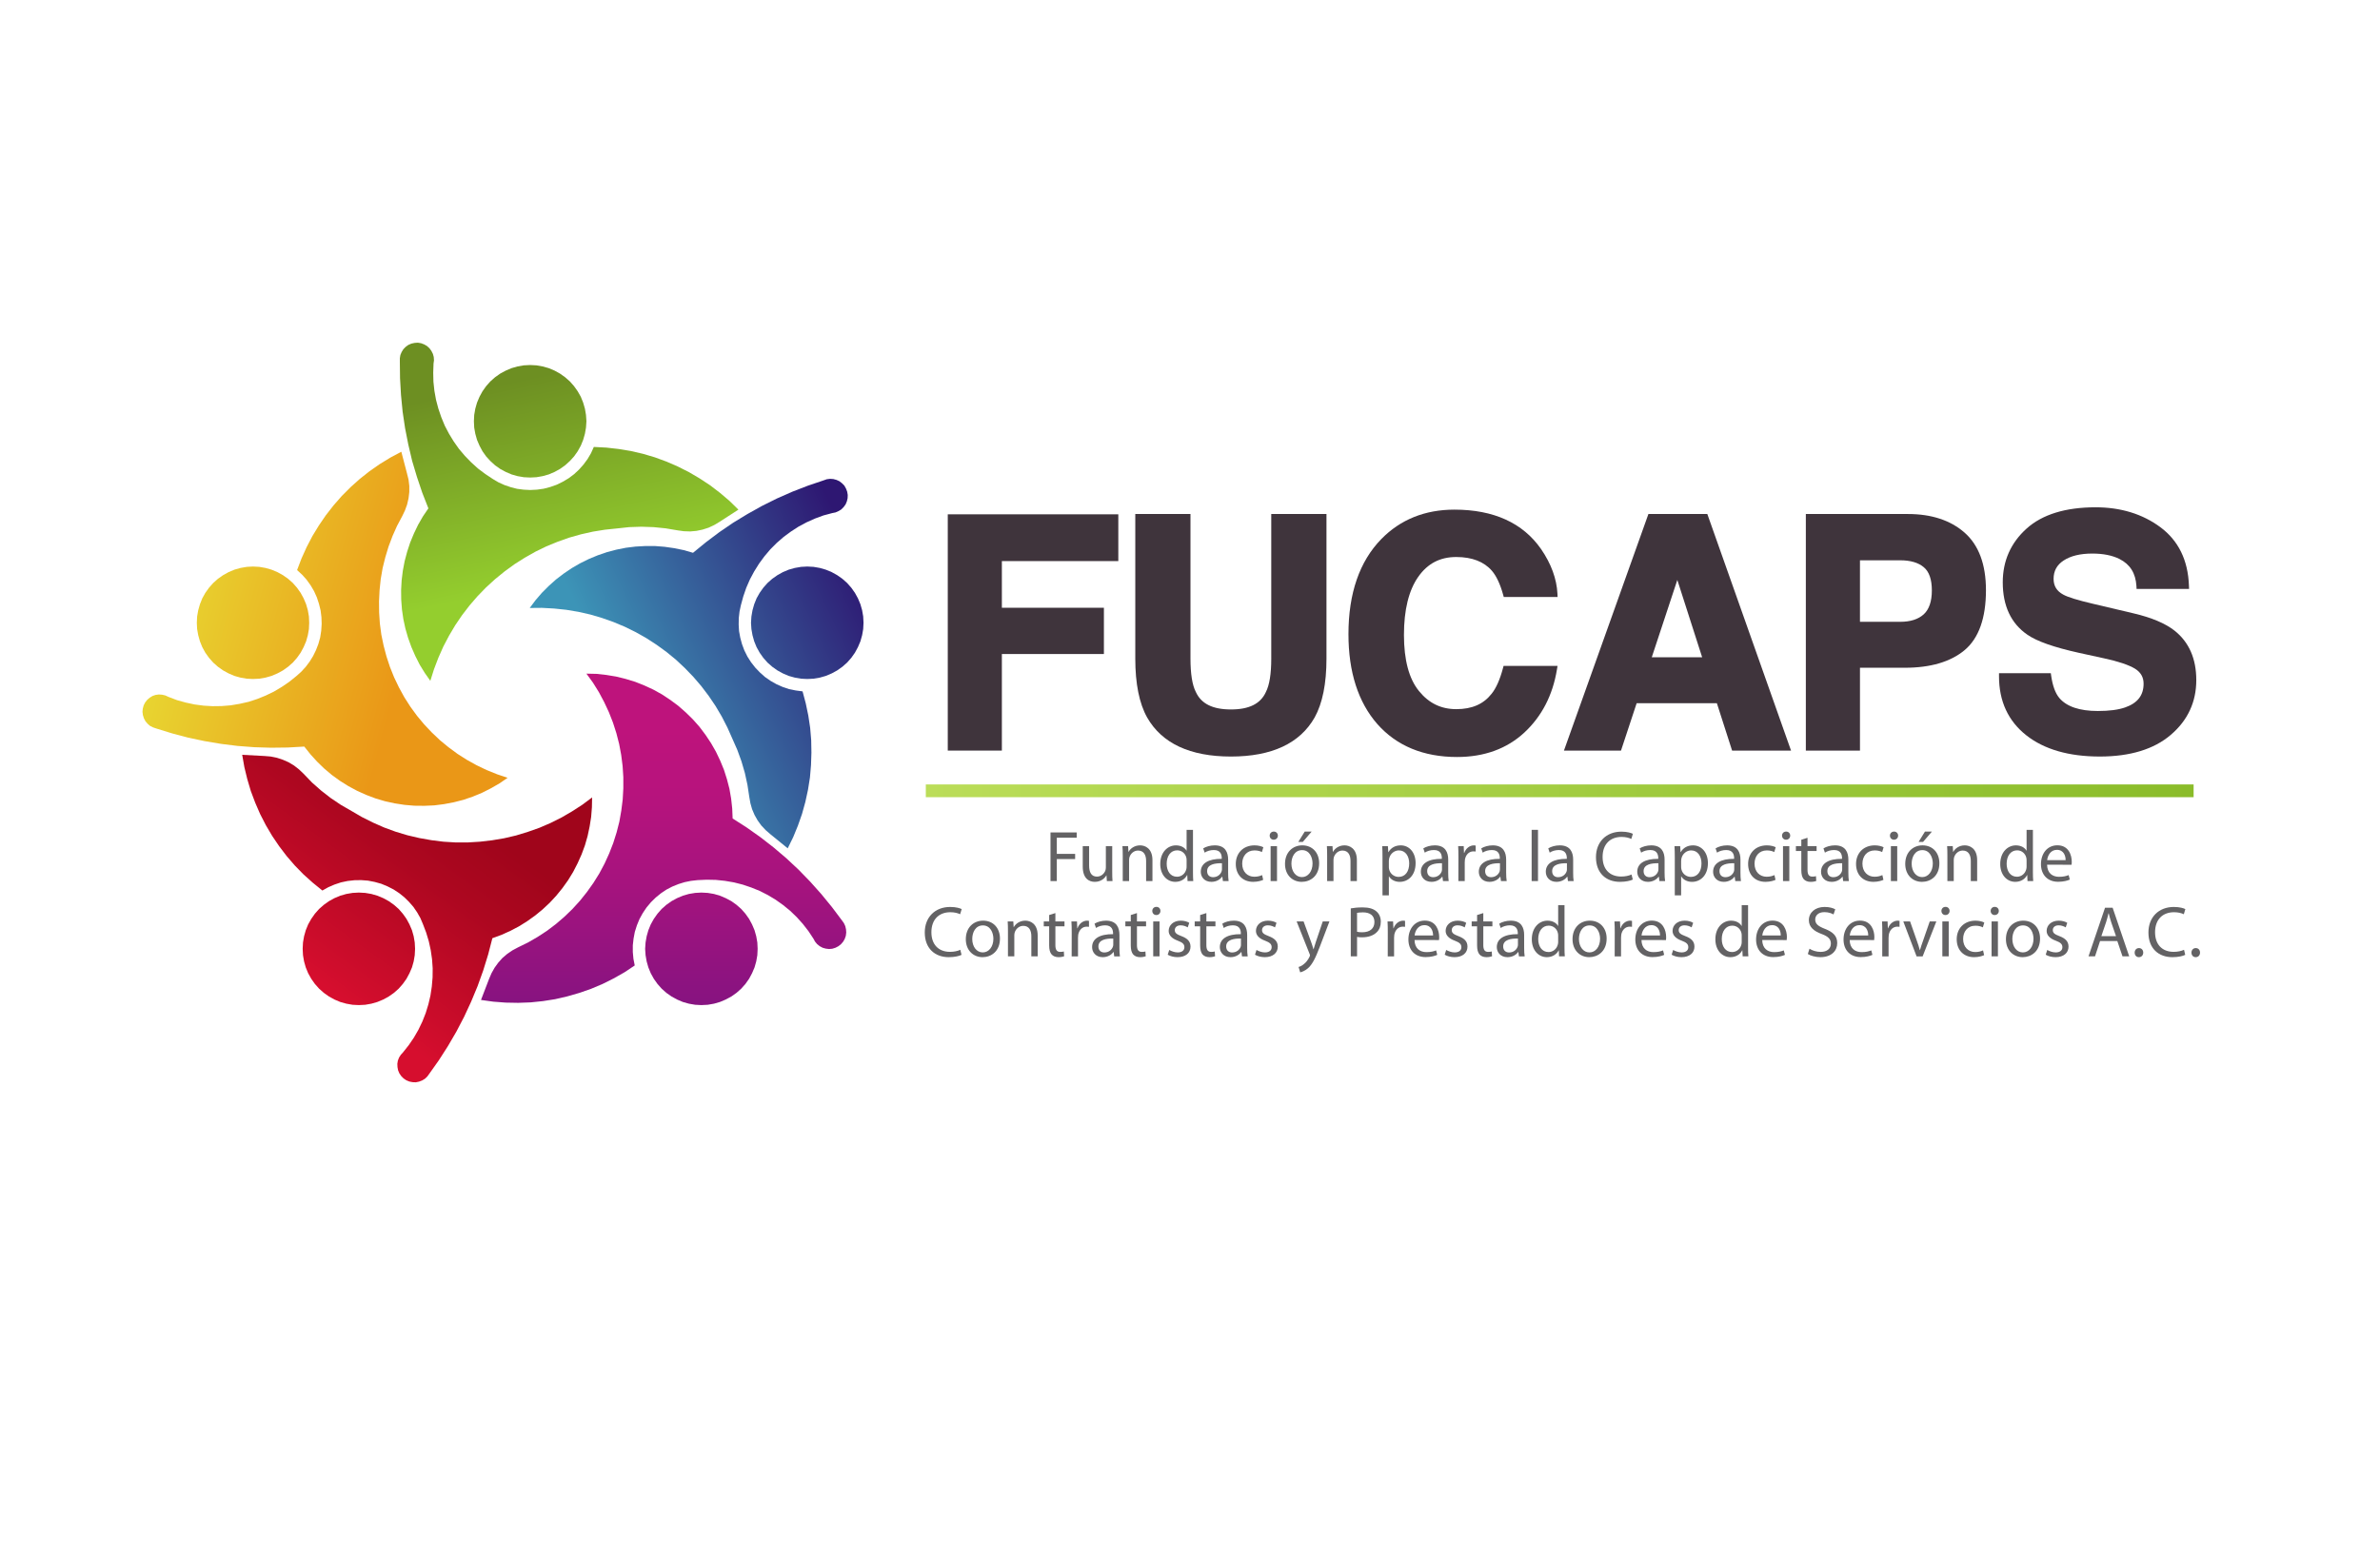 <?xml version="1.0" encoding="utf-8"?>
<!-- Generator: Adobe Illustrator 16.0.3, SVG Export Plug-In . SVG Version: 6.00 Build 0)  -->
<!DOCTYPE svg PUBLIC "-//W3C//DTD SVG 1.1//EN" "http://www.w3.org/Graphics/SVG/1.1/DTD/svg11.dtd">
<svg version="1.1" id="Capa_1" xmlns="http://www.w3.org/2000/svg" xmlns:xlink="http://www.w3.org/1999/xlink" x="0px" y="0px"
	 width="686px" height="450px" viewBox="0 0 686 450" enable-background="new 0 0 686 450" xml:space="preserve">
<g>
	<defs>
		<polygon id="SVGID_1_" points="170.918,196.806 172.61,199.528 174.131,202.378 175.491,205.289 176.671,208.288 177.658,211.356 
			178.461,214.475 179.05,217.635 179.458,220.83 179.665,224.045 179.665,227.261 179.484,230.482 179.084,233.674 
			178.524,236.857 177.726,239.982 176.757,243.045 175.585,246.051 174.261,248.954 172.744,251.804 171.043,254.531 
			169.176,257.158 167.172,259.667 165.009,262.042 162.688,264.284 160.239,266.386 157.662,268.337 154.975,270.094 
			152.193,271.703 149.281,273.131 147.708,273.971 146.218,274.984 144.825,276.167 143.616,277.522 142.562,278.979 
			141.672,280.56 140.958,282.231 138.639,288.272 142.199,288.768 145.754,289.04 149.346,289.104 152.941,288.974 
			156.499,288.607 160.021,288.05 163.522,287.24 166.95,286.253 170.322,285.082 173.637,283.686 176.851,282.081 179.979,280.311 
			182.952,278.331 182.579,276.416 182.399,274.462 182.399,272.507 182.619,270.557 182.981,268.641 183.579,266.759 
			184.313,264.964 185.272,263.225 186.359,261.613 187.619,260.104 189.018,258.735 190.532,257.505 192.11,256.451 
			193.78,255.586 195.55,254.868 197.336,254.313 199.194,253.937 201.084,253.726 203.715,253.61 206.343,253.663 208.943,253.937 
			211.536,254.378 214.085,255.023 216.55,255.859 218.998,256.85 221.318,258.031 223.582,259.39 225.718,260.911 227.76,262.576 
			229.654,264.403 231.41,266.356 233.021,268.43 234.475,270.625 234.909,271.43 235.521,272.175 236.262,272.766 237.115,273.225 
			238.009,273.475 238.97,273.593 239.895,273.508 240.809,273.225 241.652,272.788 242.399,272.204 243.015,271.488 
			243.481,270.686 243.796,269.789 243.917,268.826 243.851,267.902 243.633,266.973 243.232,266.108 242.676,265.336 
			239.792,261.497 236.728,257.748 233.519,254.157 230.173,250.718 226.642,247.415 222.959,244.286 219.159,241.338 
			215.229,238.559 211.17,235.957 211.051,233.082 210.74,230.235 210.25,227.409 209.53,224.636 208.663,221.911 207.584,219.278 
			206.343,216.682 204.926,214.205 203.341,211.825 201.608,209.523 199.725,207.396 197.675,205.387 195.508,203.486 
			193.227,201.79 190.842,200.207 188.331,198.815 185.739,197.616 183.083,196.559 180.348,195.726 177.572,195.042 
			174.751,194.578 171.904,194.266 169.029,194.201 		"/>
	</defs>
	<clipPath id="SVGID_2_">
		<use xlink:href="#SVGID_1_"  overflow="visible"/>
	</clipPath>
	
		<linearGradient id="SVGID_3_" gradientUnits="userSpaceOnUse" x1="-23.358" y1="268.559" x2="-21.647" y2="268.559" gradientTransform="matrix(0 57.922 57.922 0 -15364.248 1563.308)">
		<stop  offset="0" style="stop-color:#BE137C"/>
		<stop  offset="0.183" style="stop-color:#B7137D"/>
		<stop  offset="0.456" style="stop-color:#A5137E"/>
		<stop  offset="0.785" style="stop-color:#881380"/>
		<stop  offset="1" style="stop-color:#721381"/>
	</linearGradient>
	<rect x="138.639" y="194.201" clip-path="url(#SVGID_2_)" fill="url(#SVGID_3_)" width="105.278" height="94.902"/>
</g>
<g>
	<defs>
		<polygon id="SVGID_4_" points="230.888,163.419 229.094,163.731 227.327,164.229 225.649,164.936 224.08,165.81 222.593,166.853 
			221.231,168.06 220.024,169.417 218.967,170.907 218.071,172.49 217.391,174.185 216.897,175.919 216.585,177.709 
			216.465,179.547 216.585,181.363 216.897,183.126 217.391,184.893 218.071,186.564 218.967,188.171 220.024,189.661 
			221.231,191.024 222.593,192.22 224.08,193.274 225.649,194.135 227.327,194.854 229.094,195.348 230.888,195.658 
			232.674,195.748 234.506,195.658 236.301,195.348 238.033,194.854 239.735,194.135 241.308,193.274 242.794,192.22 
			244.156,191.024 245.361,189.661 246.417,188.171 247.286,186.564 247.996,184.893 248.494,183.126 248.803,181.363 
			248.896,179.547 248.803,177.709 248.494,175.919 247.996,174.185 247.286,172.49 246.417,170.907 245.361,169.417 
			244.156,168.06 242.794,166.853 241.308,165.81 239.735,164.936 238.033,164.229 236.301,163.731 234.506,163.419 
			232.674,163.323 		"/>
	</defs>
	<clipPath id="SVGID_5_">
		<use xlink:href="#SVGID_4_"  overflow="visible"/>
	</clipPath>
	
		<linearGradient id="SVGID_6_" gradientUnits="userSpaceOnUse" x1="-25.734" y1="263.266" x2="-24.023" y2="263.266" gradientTransform="matrix(41.749 -19.977 -19.977 -41.749 6513.998 10681.523)">
		<stop  offset="0" style="stop-color:#3C94B7"/>
		<stop  offset="1" style="stop-color:#2E1772"/>
	</linearGradient>
	<polygon clip-path="url(#SVGID_5_)" fill="url(#SVGID_6_)" points="203.841,169.363 242.854,150.696 261.521,189.707 
		222.507,208.376 	"/>
</g>
<g>
	<defs>
		<polygon id="SVGID_7_" points="112.526,131.911 109.453,133.794 106.519,135.841 103.699,138.071 101.043,140.448 98.505,142.993 
			96.153,145.683 93.93,148.53 91.917,151.475 90.049,154.531 88.384,157.726 86.903,161.004 85.629,164.346 87.083,165.682 
			88.384,167.133 89.537,168.75 90.516,170.41 91.329,172.213 91.936,174.065 92.41,175.98 92.651,177.929 92.716,179.875 
			92.589,181.832 92.287,183.779 91.757,185.667 91.074,187.431 90.243,189.13 89.25,190.738 88.11,192.254 86.834,193.645 
			85.413,194.915 83.37,196.559 81.205,198.038 78.948,199.378 76.586,200.52 74.148,201.507 71.679,202.317 69.105,202.897 
			66.503,203.336 63.904,203.548 61.271,203.582 58.684,203.43 56.079,203.084 53.51,202.533 50.97,201.823 48.53,200.893 
			47.659,200.489 46.732,200.273 45.801,200.207 44.839,200.335 43.95,200.643 43.143,201.141 42.427,201.76 41.844,202.501 
			41.415,203.336 41.162,204.266 41.067,205.19 41.188,206.152 41.473,207.055 41.901,207.891 42.525,208.629 43.228,209.251 
			44.075,209.683 44.968,209.993 49.58,211.417 54.223,212.651 58.924,213.643 63.684,214.446 68.456,215.04 73.28,215.408 
			78.074,215.557 82.91,215.498 87.702,215.227 89.502,217.479 91.417,219.586 93.457,221.564 95.657,223.417 97.979,225.099 
			100.391,226.612 102.924,227.975 105.525,229.149 108.227,230.17 110.938,230.977 113.753,231.595 116.572,232.031 
			119.42,232.276 122.295,232.305 125.148,232.181 127.995,231.82 130.812,231.284 133.57,230.578 136.29,229.648 138.915,228.563 
			141.493,227.261 143.965,225.84 146.315,224.23 143.278,223.21 140.272,221.997 137.364,220.604 134.586,219.058 131.864,217.328 
			129.263,215.408 126.789,213.372 124.436,211.135 122.242,208.807 120.191,206.344 118.288,203.735 116.549,201.015 115,198.195 
			113.606,195.287 112.4,192.287 111.4,189.255 110.572,186.129 109.917,182.972 109.492,179.786 109.278,176.57 109.246,173.359 
			109.406,170.138 109.737,166.951 110.287,163.763 111.065,160.635 111.994,157.571 113.14,154.531 114.433,151.625 
			115.959,148.75 116.73,147.137 117.347,145.438 117.756,143.668 117.973,141.871 117.973,140.053 117.756,138.258 117.314,136.49 
			115.678,130.236 		"/>
	</defs>
	<clipPath id="SVGID_8_">
		<use xlink:href="#SVGID_7_"  overflow="visible"/>
	</clipPath>
	
		<linearGradient id="SVGID_9_" gradientUnits="userSpaceOnUse" x1="-24.4" y1="263.981" x2="-22.69" y2="263.981" gradientTransform="matrix(39.486 10.545 10.545 -39.486 -1770.693 10850.44)">
		<stop  offset="0" style="stop-color:#E8D531"/>
		<stop  offset="1" style="stop-color:#EA9717"/>
	</linearGradient>
	<polygon clip-path="url(#SVGID_8_)" fill="url(#SVGID_9_)" points="48.074,104.001 171.758,137.031 139.31,258.54 15.625,225.51 	
		"/>
</g>
<g>
	<defs>
		<polygon id="SVGID_10_" points="150.987,105.323 149.192,105.635 147.453,106.13 145.787,106.836 144.179,107.704 
			142.689,108.758 141.332,109.963 140.119,111.328 139.064,112.817 138.206,114.391 137.491,116.091 136.997,117.826 
			136.682,119.625 136.594,121.452 136.682,123.273 136.997,125.036 137.491,126.802 138.206,128.473 139.064,130.082 
			140.119,131.573 141.332,132.9 142.689,134.135 144.179,135.191 145.787,136.058 147.453,136.772 149.192,137.266 
			150.987,137.575 152.815,137.665 154.605,137.575 156.394,137.266 158.161,136.772 159.84,136.058 161.412,135.191 
			162.895,134.135 164.262,132.9 165.466,131.573 166.521,130.082 167.413,128.473 168.095,126.802 168.597,125.036 
			168.904,123.273 169.029,121.452 168.904,119.625 168.597,117.826 168.095,116.091 167.413,114.391 166.521,112.817 
			165.466,111.328 164.262,109.963 162.895,108.758 161.412,107.704 159.84,106.836 158.161,106.13 156.394,105.635 
			154.605,105.323 152.815,105.23 		"/>
	</defs>
	<clipPath id="SVGID_11_">
		<use xlink:href="#SVGID_10_"  overflow="visible"/>
	</clipPath>
	
		<linearGradient id="SVGID_12_" gradientUnits="userSpaceOnUse" x1="-30.312" y1="265.594" x2="-28.601" y2="265.594" gradientTransform="matrix(-7.182 -33.666 -33.666 7.182 8886.219 -2760.943)">
		<stop  offset="0" style="stop-color:#94CE2E"/>
		<stop  offset="1" style="stop-color:#6D8F22"/>
	</linearGradient>
	<polygon clip-path="url(#SVGID_11_)" fill="url(#SVGID_12_)" points="138.006,144.284 129.976,106.643 167.617,98.613 
		175.648,136.255 	"/>
</g>
<g>
	<defs>
		<polygon id="SVGID_13_" points="200.375,257.414 198.567,257.715 196.814,258.218 195.146,258.928 193.566,259.787 
			192.071,260.844 190.714,262.042 189.506,263.414 188.454,264.903 187.565,266.503 186.88,268.178 186.387,269.919 
			186.075,271.703 185.95,273.532 186.075,275.358 186.387,277.16 186.88,278.893 187.565,280.56 188.454,282.171 189.506,283.657 
			190.714,285.019 192.071,286.228 193.566,287.278 195.146,288.142 196.814,288.854 198.567,289.352 200.375,289.665 
			202.166,289.756 203.992,289.665 205.789,289.352 207.518,288.854 209.188,288.142 210.804,287.278 212.283,286.228 
			213.648,285.019 214.857,283.657 215.911,282.171 216.774,280.56 217.484,278.893 217.977,277.16 218.291,275.358 
			218.378,273.532 218.291,271.703 217.977,269.919 217.484,268.178 216.774,266.503 215.911,264.903 214.857,263.414 
			213.648,262.042 212.283,260.844 210.804,259.787 209.188,258.928 207.518,258.218 205.789,257.715 203.992,257.414 
			202.166,257.315 		"/>
	</defs>
	<clipPath id="SVGID_14_">
		<use xlink:href="#SVGID_13_"  overflow="visible"/>
	</clipPath>
	
		<linearGradient id="SVGID_15_" gradientUnits="userSpaceOnUse" x1="-23.356" y1="268.637" x2="-21.645" y2="268.637" gradientTransform="matrix(0 57.897 57.897 0 -15351.03 1562.643)">
		<stop  offset="0" style="stop-color:#BE137C"/>
		<stop  offset="0.183" style="stop-color:#B7137D"/>
		<stop  offset="0.456" style="stop-color:#A5137E"/>
		<stop  offset="0.785" style="stop-color:#881380"/>
		<stop  offset="1" style="stop-color:#721381"/>
	</linearGradient>
	<rect x="185.95" y="257.315" clip-path="url(#SVGID_14_)" fill="url(#SVGID_15_)" width="32.428" height="32.44"/>
</g>
<g>
	<defs>
		<polygon id="SVGID_16_" points="101.625,257.414 99.838,257.715 98.067,258.218 96.391,258.928 94.823,259.787 93.343,260.844 
			91.977,262.042 90.763,263.414 89.716,264.903 88.816,266.503 88.132,268.178 87.641,269.919 87.333,271.703 87.241,273.532 
			87.333,275.358 87.641,277.16 88.132,278.893 88.816,280.56 89.716,282.171 90.763,283.657 91.977,285.019 93.343,286.228 
			94.823,287.278 96.391,288.142 98.067,288.854 99.838,289.352 101.625,289.665 103.419,289.756 105.252,289.665 107.04,289.352 
			108.774,288.854 110.48,288.142 112.054,287.278 113.547,286.228 114.91,285.019 116.108,283.657 117.167,282.171 118.031,280.56 
			118.747,278.893 119.24,277.16 119.543,275.358 119.637,273.532 119.543,271.703 119.24,269.919 118.747,268.178 118.031,266.503 
			117.167,264.903 116.108,263.414 114.91,262.042 113.547,260.844 112.054,259.787 110.48,258.928 108.774,258.218 107.04,257.715 
			105.252,257.414 103.419,257.315 		"/>
	</defs>
	<clipPath id="SVGID_17_">
		<use xlink:href="#SVGID_16_"  overflow="visible"/>
	</clipPath>
	
		<linearGradient id="SVGID_18_" gradientUnits="userSpaceOnUse" x1="-29.226" y1="262.994" x2="-27.516" y2="262.994" gradientTransform="matrix(21.76 -30.06 -30.06 -21.76 8636.582 5129.49)">
		<stop  offset="0" style="stop-color:#D60E2E"/>
		<stop  offset="0.103" style="stop-color:#CF0D2C"/>
		<stop  offset="0.679" style="stop-color:#AD0720"/>
		<stop  offset="1" style="stop-color:#A0051B"/>
	</linearGradient>
	<polygon clip-path="url(#SVGID_17_)" fill="url(#SVGID_18_)" points="71.832,278.604 98.38,241.929 135.046,268.471 
		108.499,305.146 	"/>
</g>
<g>
	<defs>
		<polygon id="SVGID_19_" points="238.309,138.158 237.411,138.475 232.866,140.016 228.377,141.752 223.949,143.703 
			219.652,145.843 215.444,148.19 211.324,150.696 207.336,153.417 203.503,156.301 199.753,159.365 197.067,158.593 
			194.335,158.032 191.549,157.632 188.767,157.412 185.987,157.412 183.173,157.571 180.411,157.911 177.658,158.459 
			174.939,159.18 172.308,160.079 169.704,161.159 167.203,162.396 164.796,163.787 162.47,165.362 160.239,167.068 
			158.161,168.931 156.184,170.907 154.347,173.044 152.687,175.27 156.184,175.238 159.715,175.429 163.214,175.797 
			166.703,176.381 170.138,177.156 173.51,178.15 176.824,179.32 180.078,180.682 183.224,182.229 186.293,183.963 189.264,185.888 
			192.11,187.957 194.831,190.184 197.4,192.591 199.849,195.128 202.135,197.795 204.27,200.612 206.257,203.548 208.047,206.588 
			209.653,209.711 211.083,212.931 212.505,216.15 213.709,219.461 214.695,222.837 215.444,226.278 215.968,229.734 
			216.287,231.542 216.774,233.265 217.484,234.938 218.378,236.519 219.431,237.974 220.674,239.299 222.031,240.478 
			227.047,244.562 228.627,241.338 229.981,238.036 231.167,234.661 232.128,231.194 232.888,227.698 233.455,224.14 
			233.761,220.571 233.881,216.984 233.817,213.397 233.519,209.83 232.982,206.284 232.251,202.777 231.327,199.313 
			229.367,199.054 227.446,198.666 225.59,198.038 223.789,197.238 222.099,196.279 220.488,195.161 219.032,193.865 
			217.675,192.446 216.465,190.896 215.419,189.255 214.543,187.496 213.86,185.667 213.371,183.841 213.021,181.951 
			212.911,180.064 212.943,178.181 213.157,176.292 213.551,174.469 214.244,171.931 215.098,169.454 216.15,167.04 
			217.391,164.724 218.789,162.485 220.331,160.384 222.031,158.375 223.888,156.511 225.873,154.787 227.974,153.237 
			230.173,151.813 232.494,150.574 234.909,149.49 237.352,148.591 239.895,147.911 240.809,147.73 241.68,147.353 242.488,146.867 
			243.169,146.183 243.729,145.406 244.098,144.539 244.314,143.608 244.35,142.683 244.184,141.726 243.851,140.855 
			243.387,140.016 242.731,139.343 241.97,138.745 241.122,138.354 240.198,138.105 239.269,138.038 		"/>
	</defs>
	<clipPath id="SVGID_20_">
		<use xlink:href="#SVGID_19_"  overflow="visible"/>
	</clipPath>
	
		<linearGradient id="SVGID_21_" gradientUnits="userSpaceOnUse" x1="-25.733" y1="263.3" x2="-24.023" y2="263.3" gradientTransform="matrix(41.736 -19.971 -19.971 -41.736 6511.006 10676.138)">
		<stop  offset="0" style="stop-color:#3C94B7"/>
		<stop  offset="1" style="stop-color:#2E1772"/>
	</linearGradient>
	<polygon clip-path="url(#SVGID_20_)" fill="url(#SVGID_21_)" points="111.211,157.884 227.271,102.35 285.824,224.718 
		169.763,280.252 	"/>
</g>
<g>
	<defs>
		<polygon id="SVGID_22_" points="69.813,217.605 70.432,221.14 71.272,224.597 72.293,228.037 73.564,231.412 74.987,234.696 
			76.624,237.878 78.447,240.975 80.462,243.947 82.629,246.794 84.982,249.521 87.489,252.089 90.146,254.471 92.923,256.729 
			94.63,255.771 96.427,254.999 98.288,254.378 100.2,253.974 102.155,253.757 104.103,253.726 106.083,253.876 107.999,254.251 
			109.887,254.777 111.691,255.526 113.448,256.422 115.092,257.505 116.549,258.679 117.905,260.013 119.143,261.434 
			120.229,263.015 121.156,264.646 121.898,266.386 122.828,268.826 123.598,271.372 124.155,273.94 124.53,276.534 
			124.713,279.136 124.686,281.771 124.462,284.396 124.069,287.001 123.475,289.536 122.706,292.044 121.743,294.488 
			120.598,296.872 119.292,299.135 117.815,301.302 116.172,303.377 115.557,304.051 115.028,304.86 114.679,305.757 
			114.527,306.68 114.571,307.643 114.747,308.573 115.117,309.442 115.647,310.214 116.321,310.893 117.101,311.421 
			117.997,311.797 118.928,311.977 119.858,312.012 120.777,311.825 121.676,311.48 122.488,310.985 123.16,310.344 
			123.729,309.563 126.509,305.634 129.108,301.578 131.549,297.395 133.777,293.126 135.797,288.768 137.648,284.311 
			139.285,279.759 140.711,275.141 141.918,270.474 144.545,269.511 147.08,268.363 149.557,267.07 151.947,265.577 
			154.234,263.945 156.394,262.173 158.445,260.259 160.335,258.218 162.096,256.051 163.741,253.757 165.197,251.374 
			166.488,248.866 167.628,246.325 168.597,243.705 169.37,241.007 169.957,238.247 170.391,235.496 170.611,232.715 
			170.663,229.891 167.85,231.994 164.875,233.918 161.854,235.674 158.684,237.258 155.441,238.657 152.126,239.823 
			148.759,240.853 145.323,241.656 141.859,242.24 138.361,242.649 134.83,242.863 131.303,242.863 127.804,242.649 
			124.315,242.211 120.844,241.594 117.414,240.789 114.037,239.771 110.727,238.559 107.506,237.138 104.349,235.563 
			101.317,233.795 98.254,232.031 95.35,230.081 92.557,227.911 89.929,225.591 87.489,223.049 86.188,221.813 84.756,220.695 
			83.217,219.765 81.547,219.032 79.848,218.469 78.047,218.098 76.251,217.946 69.815,217.602 		"/>
	</defs>
	<clipPath id="SVGID_23_">
		<use xlink:href="#SVGID_22_"  overflow="visible"/>
	</clipPath>
	
		<linearGradient id="SVGID_24_" gradientUnits="userSpaceOnUse" x1="-29.226" y1="262.898" x2="-27.516" y2="262.898" gradientTransform="matrix(21.76 -30.06 -30.06 -21.76 8640.56 5132.346)">
		<stop  offset="0" style="stop-color:#D60E2E"/>
		<stop  offset="0.103" style="stop-color:#CF0D2C"/>
		<stop  offset="0.679" style="stop-color:#AD0720"/>
		<stop  offset="1" style="stop-color:#A0051B"/>
	</linearGradient>
	<polygon clip-path="url(#SVGID_23_)" fill="url(#SVGID_24_)" points="24.97,279.551 104.489,169.699 215.506,250.063 
		135.988,359.913 	"/>
</g>
<g>
	<defs>
		<polygon id="SVGID_25_" points="119.481,98.858 118.555,99.065 117.688,99.441 116.915,100.003 116.261,100.68 115.767,101.482 
			115.401,102.35 115.249,103.279 115.249,104.238 115.307,109.069 115.581,113.864 116.049,118.67 116.757,123.434 
			117.688,128.163 118.797,132.871 120.175,137.479 121.715,142.054 123.475,146.552 121.898,148.877 120.501,151.313 
			119.292,153.831 118.222,156.42 117.347,159.088 116.632,161.783 116.108,164.539 115.767,167.314 115.615,170.104 
			115.647,172.922 115.857,175.702 116.261,178.492 116.851,181.212 117.631,183.904 118.589,186.564 119.7,189.097 
			120.968,191.607 122.428,193.988 124.036,196.279 125.089,192.938 126.348,189.634 127.778,186.406 129.417,183.283 
			131.217,180.243 133.191,177.339 135.324,174.562 137.648,171.87 140.084,169.356 142.689,166.979 145.413,164.758 
			148.263,162.68 151.234,160.791 154.297,159.06 157.482,157.505 160.728,156.18 164.041,155.002 167.449,154.038 170.884,153.267 
			174.352,152.707 177.878,152.34 181.345,151.964 184.868,151.847 188.373,151.964 191.859,152.311 195.328,152.898 
			197.12,153.146 198.954,153.206 200.749,153.048 202.496,152.68 204.235,152.124 205.882,151.348 207.43,150.421 212.838,146.92 
			210.277,144.417 207.55,142.099 204.707,139.925 201.708,137.946 198.612,136.124 195.42,134.514 192.137,133.084 
			188.767,131.847 185.332,130.831 181.833,130.02 178.301,129.438 174.751,129.034 171.16,128.848 170.357,130.637 169.37,132.313 
			168.19,133.916 166.89,135.378 165.466,136.704 163.899,137.877 162.215,138.879 160.454,139.741 158.592,140.396 
			156.709,140.889 154.757,141.165 152.815,141.259 150.928,141.165 149.033,140.917 147.206,140.448 145.413,139.836 
			143.682,139.058 142.072,138.105 139.874,136.645 137.771,135.069 135.825,133.301 133.996,131.418 132.29,129.406 
			130.779,127.268 129.417,125.036 128.204,122.724 127.189,120.269 126.348,117.797 125.675,115.256 125.208,112.656 
			124.929,110.054 124.869,107.43 124.961,104.8 125.089,103.873 125.021,102.906 124.773,102.008 124.335,101.145 123.783,100.399 
			123.075,99.752 122.267,99.287 121.375,98.949 120.441,98.791 		"/>
	</defs>
	<clipPath id="SVGID_26_">
		<use xlink:href="#SVGID_25_"  overflow="visible"/>
	</clipPath>
	
		<linearGradient id="SVGID_27_" gradientUnits="userSpaceOnUse" x1="-30.313" y1="265.527" x2="-28.603" y2="265.527" gradientTransform="matrix(-7.18 -33.657 -33.657 7.18 8887.133 -2760.858)">
		<stop  offset="0" style="stop-color:#94CE2E"/>
		<stop  offset="1" style="stop-color:#6D8F22"/>
	</linearGradient>
	<polygon clip-path="url(#SVGID_26_)" fill="url(#SVGID_27_)" points="119.496,216.192 95.356,103.035 208.59,78.88 
		232.729,192.036 	"/>
</g>
<g>
	<defs>
		<polygon id="SVGID_28_" points="71.122,163.419 69.319,163.731 67.557,164.229 65.885,164.936 64.309,165.81 62.821,166.853 
			61.465,168.06 60.257,169.417 59.19,170.907 58.306,172.49 57.631,174.185 57.137,175.919 56.819,177.709 56.73,179.547 
			56.819,181.363 57.137,183.126 57.631,184.893 58.306,186.564 59.19,188.171 60.257,189.661 61.465,191.024 62.821,192.22 
			64.309,193.274 65.885,194.135 67.557,194.854 69.319,195.348 71.122,195.658 72.915,195.748 74.731,195.658 76.53,195.348 
			78.264,194.854 79.961,194.135 81.547,193.274 83.031,192.22 84.396,191.024 85.591,189.661 86.65,188.171 87.515,186.564 
			88.23,184.893 88.729,183.126 89.042,181.363 89.123,179.547 89.042,177.709 88.729,175.919 88.23,174.185 87.515,172.49 
			86.65,170.907 85.591,169.417 84.396,168.06 83.031,166.853 81.547,165.81 79.961,164.936 78.264,164.229 76.53,163.731 
			74.731,163.419 72.915,163.323 		"/>
	</defs>
	<clipPath id="SVGID_29_">
		<use xlink:href="#SVGID_28_"  overflow="visible"/>
	</clipPath>
	
		<linearGradient id="SVGID_30_" gradientUnits="userSpaceOnUse" x1="-24.402" y1="263.943" x2="-22.692" y2="263.943" gradientTransform="matrix(39.486 10.545 10.545 -39.486 -1771.338 10852.497)">
		<stop  offset="0" style="stop-color:#E8D531"/>
		<stop  offset="1" style="stop-color:#EA9717"/>
	</linearGradient>
	<polygon clip-path="url(#SVGID_29_)" fill="url(#SVGID_30_)" points="58.886,155.248 97.206,165.481 86.967,203.821 48.647,193.59 
			"/>
</g>
<polygon fill="#636264" points="302.793,239.982 310.342,239.982 310.342,241.501 304.611,241.501 304.611,246.163 309.893,246.163 
	309.893,247.656 304.611,247.656 304.611,254.003 302.793,254.003 "/>
<g>
	<defs>
		<rect id="SVGID_31_" x="-26" y="-158.197" width="727.197" height="727.197"/>
	</defs>
	<clipPath id="SVGID_32_">
		<use xlink:href="#SVGID_31_"  overflow="visible"/>
	</clipPath>
	<path clip-path="url(#SVGID_32_)" fill="#636264" d="M320.582,251.255c0,1.041,0.013,1.96,0.08,2.748h-1.628l-0.106-1.648h-0.039
		c-0.446,0.812-1.537,1.869-3.333,1.869c-1.575,0-3.469-0.888-3.469-4.4v-5.89h1.834v5.555c0,1.918,0.6,3.224,2.247,3.224
		c1.226,0,2.073-0.852,2.418-1.685c0.089-0.249,0.162-0.583,0.162-0.938v-6.156h1.834V251.255z"/>
	<path clip-path="url(#SVGID_32_)" fill="#636264" d="M323.616,246.652c0-1.059-0.021-1.887-0.09-2.72h1.629l0.101,1.643h0.043
		c0.504-0.933,1.658-1.87,3.335-1.87c1.391,0,3.544,0.837,3.544,4.278v6.021h-1.826v-5.81c0-1.62-0.607-2.992-2.328-2.992
		c-1.19,0-2.127,0.854-2.452,1.87c-0.081,0.231-0.125,0.566-0.125,0.854v6.077h-1.83V246.652z"/>
	<path clip-path="url(#SVGID_32_)" fill="#636264" d="M343.86,239.232v12.174c0,0.89,0.02,1.909,0.078,2.597h-1.646l-0.081-1.743
		h-0.041c-0.564,1.122-1.764,1.964-3.412,1.964c-2.426,0-4.329-2.051-4.329-5.109c-0.015-3.372,2.082-5.408,4.517-5.408
		c1.56,0,2.6,0.727,3.041,1.518h0.033v-5.991H343.86z M342.02,248.028c0-0.247-0.013-0.54-0.079-0.785
		c-0.265-1.143-1.262-2.102-2.641-2.102c-1.901,0-3.021,1.665-3.021,3.864c0,2.062,1.022,3.747,2.98,3.747
		c1.229,0,2.347-0.829,2.682-2.183c0.066-0.255,0.079-0.507,0.079-0.792V248.028z"/>
	<path clip-path="url(#SVGID_32_)" fill="#636264" d="M353.992,251.591c0,0.873,0.036,1.728,0.136,2.414h-1.643l-0.164-1.269h-0.066
		c-0.542,0.789-1.634,1.489-3.077,1.489c-2.033,0-3.07-1.427-3.07-2.888c0-2.435,2.159-3.765,6.044-3.747v-0.203
		c0-0.831-0.218-2.35-2.284-2.332c-0.956,0-1.934,0.271-2.641,0.748l-0.42-1.232c0.84-0.516,2.067-0.866,3.326-0.866
		c3.106,0,3.859,2.099,3.859,4.117V251.591z M352.208,248.864c-2.011-0.042-4.274,0.311-4.274,2.266
		c0,1.208,0.794,1.753,1.708,1.753c1.332,0,2.182-0.839,2.466-1.688c0.07-0.191,0.101-0.393,0.101-0.583V248.864z"/>
	<path clip-path="url(#SVGID_32_)" fill="#636264" d="M364.096,253.647c-0.482,0.229-1.529,0.576-2.887,0.576
		c-3.033,0-5.012-2.051-5.012-5.157c0-3.092,2.118-5.36,5.402-5.36c1.08,0,2.037,0.271,2.543,0.541l-0.414,1.396
		c-0.442-0.23-1.125-0.479-2.129-0.479c-2.308,0-3.551,1.726-3.551,3.823c0,2.336,1.492,3.767,3.494,3.767
		c1.033,0,1.72-0.249,2.246-0.478L364.096,253.647z"/>
	<path clip-path="url(#SVGID_32_)" fill="#636264" d="M367.118,242.078c-0.696,0-1.15-0.535-1.15-1.181
		c0-0.645,0.481-1.163,1.196-1.163c0.7,0,1.159,0.519,1.159,1.163c0,0.646-0.459,1.181-1.188,1.181H367.118z M366.237,243.933h1.841
		v10.072h-1.841V243.933z"/>
	<path clip-path="url(#SVGID_32_)" fill="#636264" d="M375.204,254.226c-2.701,0-4.82-1.986-4.82-5.176
		c0-3.365,2.228-5.345,4.991-5.345c2.897,0,4.85,2.099,4.85,5.161c0,3.74-2.607,5.359-4.993,5.359H375.204z M375.271,252.855
		c1.747,0,3.051-1.64,3.051-3.931c0-1.709-0.84-3.845-3.009-3.845c-2.148,0-3.082,1.995-3.082,3.906
		c0,2.208,1.253,3.869,3.021,3.869H375.271z M378.06,239.734l-2.541,2.972h-1.294l1.84-2.972H378.06z"/>
	<path clip-path="url(#SVGID_32_)" fill="#636264" d="M382.526,246.652c0-1.059-0.013-1.887-0.073-2.72h1.62l0.097,1.643h0.043
		c0.506-0.933,1.668-1.87,3.334-1.87c1.387,0,3.555,0.837,3.555,4.278v6.021h-1.838v-5.81c0-1.62-0.6-2.992-2.322-2.992
		c-1.182,0-2.122,0.854-2.453,1.87c-0.081,0.231-0.129,0.566-0.129,0.854v6.077h-1.833V246.652z"/>
	<path clip-path="url(#SVGID_32_)" fill="#636264" d="M398.484,247.218c0-1.289-0.017-2.329-0.077-3.284h1.637l0.112,1.727h0.046
		c0.726-1.244,1.935-1.955,3.547-1.955c2.461,0,4.281,2.058,4.281,5.115c0,3.616-2.224,5.41-4.571,5.41
		c-1.35,0-2.497-0.583-3.097-1.58h-0.041v5.467h-1.837V247.218z M400.321,249.9c0,0.253,0.015,0.525,0.081,0.747
		c0.307,1.278,1.44,2.15,2.73,2.15c1.938,0,3.05-1.582,3.05-3.895c0-2.017-1.038-3.742-2.966-3.742
		c-1.261,0-2.434,0.869-2.791,2.245c-0.044,0.25-0.104,0.522-0.104,0.744V249.9z"/>
	<path clip-path="url(#SVGID_32_)" fill="#636264" d="M417.425,251.591c0,0.873,0.033,1.728,0.137,2.414h-1.64l-0.17-1.269h-0.068
		c-0.532,0.789-1.637,1.489-3.065,1.489c-2.048,0-3.082-1.427-3.082-2.888c0-2.435,2.168-3.765,6.05-3.747v-0.203
		c0-0.831-0.227-2.35-2.282-2.332c-0.96,0-1.939,0.271-2.643,0.748l-0.411-1.232c0.821-0.516,2.054-0.866,3.318-0.866
		c3.1,0,3.856,2.099,3.856,4.117V251.591z M415.631,248.864c-1.996-0.042-4.267,0.311-4.267,2.266c0,1.208,0.795,1.753,1.706,1.753
		c1.335,0,2.181-0.839,2.478-1.688c0.063-0.191,0.083-0.393,0.083-0.583V248.864z"/>
	<path clip-path="url(#SVGID_32_)" fill="#636264" d="M420.372,247.075c0-1.188-0.02-2.201-0.08-3.143h1.602l0.081,1.974h0.067
		c0.459-1.345,1.578-2.201,2.805-2.201c0.194,0,0.338,0.021,0.5,0.063v1.705c-0.207-0.019-0.393-0.037-0.647-0.037
		c-1.287,0-2.198,0.973-2.449,2.324c-0.04,0.271-0.063,0.563-0.063,0.876v5.368h-1.835L420.372,247.075z"/>
	<path clip-path="url(#SVGID_32_)" fill="#636264" d="M434.128,251.591c0,0.873,0.047,1.728,0.15,2.414h-1.646l-0.171-1.269H432.4
		c-0.539,0.789-1.639,1.489-3.078,1.489c-2.035,0-3.076-1.427-3.076-2.888c0-2.435,2.169-3.765,6.052-3.747v-0.203
		c0-0.831-0.23-2.35-2.29-2.332c-0.96,0-1.941,0.271-2.641,0.748l-0.417-1.232c0.837-0.516,2.058-0.866,3.323-0.866
		c3.101,0,3.854,2.099,3.854,4.117V251.591z M432.342,248.864c-1.991-0.042-4.275,0.311-4.275,2.266
		c0,1.208,0.794,1.753,1.708,1.753c1.332,0,2.186-0.839,2.486-1.688c0.054-0.191,0.081-0.393,0.081-0.583V248.864z"/>
	<rect x="441.474" y="239.232" clip-path="url(#SVGID_32_)" fill="#636264" width="1.832" height="14.772"/>
	<path clip-path="url(#SVGID_32_)" fill="#636264" d="M453.438,251.591c0,0.873,0.033,1.728,0.141,2.414h-1.642l-0.165-1.269h-0.067
		c-0.541,0.789-1.641,1.489-3.068,1.489c-2.046,0-3.084-1.427-3.084-2.888c0-2.435,2.157-3.765,6.058-3.747v-0.203
		c0-0.831-0.239-2.35-2.294-2.332c-0.958,0-1.932,0.271-2.644,0.748l-0.409-1.232c0.83-0.516,2.057-0.866,3.32-0.866
		c3.102,0,3.854,2.099,3.854,4.117V251.591z M451.645,248.864c-1.993-0.042-4.26,0.311-4.26,2.266c0,1.208,0.782,1.753,1.7,1.753
		c1.339,0,2.192-0.839,2.473-1.688c0.07-0.191,0.087-0.393,0.087-0.583V248.864z"/>
	<path clip-path="url(#SVGID_32_)" fill="#636264" d="M470.629,253.564c-0.66,0.34-2.008,0.661-3.715,0.661
		c-3.946,0-6.901-2.487-6.901-7.109c0-4.41,2.973-7.362,7.322-7.362c1.724,0,2.839,0.379,3.319,0.624l-0.453,1.479
		c-0.666-0.331-1.647-0.583-2.808-0.583c-3.287,0-5.467,2.1-5.467,5.781c0,3.458,1.973,5.639,5.361,5.639
		c1.129,0,2.247-0.229,2.974-0.589L470.629,253.564z"/>
	<path clip-path="url(#SVGID_32_)" fill="#636264" d="M479.792,251.591c0,0.873,0.044,1.728,0.151,2.414h-1.641l-0.167-1.269h-0.066
		c-0.547,0.789-1.647,1.489-3.073,1.489c-2.035,0-3.081-1.427-3.081-2.888c0-2.435,2.16-3.765,6.054-3.747v-0.203
		c0-0.831-0.233-2.35-2.286-2.332c-0.96,0-1.941,0.271-2.648,0.748l-0.42-1.232c0.84-0.516,2.067-0.866,3.329-0.866
		c3.104,0,3.849,2.099,3.849,4.117V251.591z M478.016,248.864c-2.008-0.042-4.274,0.311-4.274,2.266
		c0,1.208,0.787,1.753,1.704,1.753c1.336,0,2.185-0.839,2.482-1.688c0.061-0.191,0.088-0.393,0.088-0.583V248.864z"/>
	<path clip-path="url(#SVGID_32_)" fill="#636264" d="M482.734,247.218c0-1.289-0.024-2.329-0.084-3.284h1.64l0.106,1.727h0.041
		c0.727-1.244,1.938-1.955,3.562-1.955c2.449,0,4.283,2.058,4.283,5.115c0,3.616-2.222,5.41-4.577,5.41
		c-1.354,0-2.501-0.583-3.109-1.58h-0.035v5.467h-1.826V247.218z M484.561,249.9c0,0.253,0.023,0.525,0.089,0.747
		c0.302,1.278,1.428,2.15,2.721,2.15c1.94,0,3.055-1.582,3.055-3.895c0-2.017-1.033-3.742-2.968-3.742
		c-1.253,0-2.44,0.869-2.795,2.245c-0.036,0.25-0.102,0.522-0.102,0.744V249.9z"/>
	<path clip-path="url(#SVGID_32_)" fill="#636264" d="M501.66,251.591c0,0.873,0.044,1.728,0.14,2.414h-1.633L500,252.736h-0.063
		c-0.538,0.789-1.65,1.489-3.079,1.489c-2.038,0-3.082-1.427-3.082-2.888c0-2.435,2.17-3.765,6.058-3.747v-0.203
		c0-0.831-0.233-2.35-2.286-2.332c-0.955,0-1.932,0.271-2.643,0.748l-0.414-1.232c0.824-0.516,2.053-0.866,3.321-0.866
		c3.105,0,3.849,2.099,3.849,4.117V251.591z M499.869,248.864c-1.991-0.042-4.254,0.311-4.254,2.266
		c0,1.208,0.784,1.753,1.697,1.753c1.332,0,2.186-0.839,2.474-1.688c0.066-0.191,0.083-0.393,0.083-0.583V248.864z"/>
	<path clip-path="url(#SVGID_32_)" fill="#636264" d="M511.769,253.647c-0.47,0.229-1.541,0.576-2.889,0.576
		c-3.04,0-5.013-2.051-5.013-5.157c0-3.092,2.12-5.36,5.414-5.36c1.08,0,2.039,0.271,2.541,0.541l-0.42,1.396
		c-0.441-0.23-1.127-0.479-2.121-0.479c-2.313,0-3.561,1.726-3.561,3.823c0,2.336,1.493,3.767,3.486,3.767
		c1.045,0,1.728-0.249,2.256-0.478L511.769,253.647z"/>
	<path clip-path="url(#SVGID_32_)" fill="#636264" d="M514.789,242.078c-0.681,0-1.146-0.535-1.146-1.181
		c0-0.645,0.479-1.163,1.188-1.163c0.712,0,1.165,0.519,1.165,1.163c0,0.646-0.453,1.181-1.182,1.181H514.789z M513.923,243.933
		h1.82v10.072h-1.82V243.933z"/>
	<path clip-path="url(#SVGID_32_)" fill="#636264" d="M520.989,241.521v2.411h2.62v1.394h-2.62v5.426
		c0,1.254,0.347,1.959,1.375,1.959c0.495,0,0.783-0.042,1.066-0.125l0.072,1.396c-0.355,0.126-0.906,0.25-1.627,0.25
		c-0.847,0-1.533-0.295-1.973-0.772c-0.494-0.564-0.701-1.453-0.701-2.641v-5.492h-1.56v-1.394h1.56v-1.854L520.989,241.521z"/>
	<path clip-path="url(#SVGID_32_)" fill="#636264" d="M532.765,251.591c0,0.873,0.041,1.728,0.145,2.414h-1.646l-0.165-1.269h-0.061
		c-0.54,0.789-1.643,1.489-3.078,1.489c-2.045,0-3.069-1.427-3.069-2.888c0-2.435,2.152-3.765,6.048-3.747v-0.203
		c0-0.831-0.234-2.35-2.293-2.332c-0.958,0-1.935,0.271-2.641,0.748l-0.415-1.232c0.831-0.516,2.064-0.866,3.324-0.866
		c3.096,0,3.851,2.099,3.851,4.117V251.591z M530.978,248.864c-1.997-0.042-4.267,0.311-4.267,2.266
		c0,1.208,0.797,1.753,1.707,1.753c1.33,0,2.187-0.839,2.477-1.688c0.061-0.191,0.083-0.393,0.083-0.583V248.864z"/>
	<path clip-path="url(#SVGID_32_)" fill="#636264" d="M542.873,253.647c-0.479,0.229-1.537,0.576-2.888,0.576
		c-3.039,0-5.007-2.051-5.007-5.157c0-3.092,2.121-5.36,5.401-5.36c1.081,0,2.034,0.271,2.54,0.541l-0.421,1.396
		c-0.436-0.23-1.126-0.479-2.119-0.479c-2.31,0-3.561,1.726-3.561,3.823c0,2.336,1.499,3.767,3.496,3.767
		c1.045,0,1.725-0.249,2.247-0.478L542.873,253.647z"/>
	<path clip-path="url(#SVGID_32_)" fill="#636264" d="M545.895,242.078c-0.686,0-1.144-0.535-1.144-1.181
		c0-0.645,0.469-1.163,1.19-1.163c0.699,0,1.163,0.519,1.163,1.163c0,0.646-0.464,1.181-1.191,1.181H545.895z M545.02,243.933h1.828
		v10.072h-1.828V243.933z"/>
	<path clip-path="url(#SVGID_32_)" fill="#636264" d="M553.982,254.226c-2.694,0-4.827-1.986-4.827-5.176
		c0-3.365,2.229-5.345,4.99-5.345c2.903,0,4.85,2.099,4.85,5.161c0,3.74-2.597,5.359-4.987,5.359H553.982z M554.049,252.855
		c1.743,0,3.055-1.64,3.055-3.931c0-1.709-0.851-3.845-3.015-3.845c-2.142,0-3.08,1.995-3.08,3.906c0,2.208,1.249,3.869,3.019,3.869
		H554.049z M556.843,239.734l-2.544,2.972h-1.295l1.835-2.972H556.843z"/>
	<path clip-path="url(#SVGID_32_)" fill="#636264" d="M561.304,246.652c0-1.059-0.014-1.887-0.073-2.72h1.624l0.096,1.643h0.051
		c0.496-0.933,1.656-1.87,3.323-1.87c1.393,0,3.561,0.837,3.561,4.278v6.021h-1.834v-5.81c0-1.62-0.608-2.992-2.326-2.992
		c-1.188,0-2.125,0.854-2.46,1.87c-0.083,0.231-0.127,0.566-0.127,0.854v6.077h-1.834V246.652z"/>
	<path clip-path="url(#SVGID_32_)" fill="#636264" d="M585.957,239.232v12.174c0,0.89,0.023,1.909,0.088,2.597h-1.647l-0.077-1.743
		h-0.04c-0.565,1.122-1.77,1.964-3.414,1.964c-2.437,0-4.327-2.051-4.327-5.109c-0.02-3.372,2.088-5.408,4.508-5.408
		c1.566,0,2.607,0.727,3.043,1.518h0.043v-5.991H585.957z M584.133,248.028c0-0.247-0.026-0.54-0.086-0.785
		c-0.273-1.143-1.27-2.102-2.641-2.102c-1.896,0-3.021,1.665-3.021,3.864c0,2.062,1.027,3.747,2.975,3.747
		c1.226,0,2.354-0.829,2.687-2.183c0.06-0.255,0.086-0.507,0.086-0.792V248.028z"/>
	<path clip-path="url(#SVGID_32_)" fill="#636264" d="M590.041,249.285c0.04,2.473,1.602,3.487,3.434,3.487
		c1.303,0,2.118-0.224,2.78-0.501l0.341,1.299c-0.646,0.288-1.773,0.636-3.374,0.636c-3.081,0-4.946-2.062-4.946-5.071
		c0-3.06,1.806-5.447,4.733-5.447c3.286,0,4.144,2.891,4.144,4.74c0,0.376-0.017,0.665-0.063,0.869L590.041,249.285z
		 M595.383,247.973c0.019-1.149-0.48-2.975-2.514-2.975c-1.869,0-2.661,1.703-2.812,2.975H595.383z"/>
	<path clip-path="url(#SVGID_32_)" fill="#636264" d="M277.148,275.271c-0.644,0.338-1.994,0.669-3.695,0.669
		c-3.953,0-6.903-2.497-6.903-7.117c0-4.409,2.972-7.358,7.312-7.358c1.738,0,2.853,0.373,3.333,0.615l-0.46,1.481
		c-0.666-0.331-1.641-0.58-2.806-0.58c-3.288,0-5.469,2.096-5.469,5.779c0,3.448,1.974,5.645,5.367,5.645
		c1.117,0,2.241-0.233,2.968-0.593L277.148,275.271z"/>
	<path clip-path="url(#SVGID_32_)" fill="#636264" d="M283.21,275.939c-2.701,0-4.828-1.997-4.828-5.183
		c0-3.365,2.216-5.344,4.994-5.344c2.884,0,4.847,2.105,4.847,5.156c0,3.746-2.6,5.37-4.986,5.37H283.21z M283.27,274.568
		c1.746,0,3.06-1.645,3.06-3.932c0-1.71-0.854-3.853-3.02-3.853c-2.142,0-3.073,1.997-3.073,3.919c0,2.195,1.249,3.865,3.013,3.865
		H283.27z"/>
	<path clip-path="url(#SVGID_32_)" fill="#636264" d="M290.53,268.363c0-1.056-0.021-1.888-0.08-2.727h1.62l0.104,1.649h0.035
		c0.501-0.934,1.679-1.873,3.335-1.873c1.394,0,3.554,0.83,3.554,4.283v6.011h-1.828v-5.797c0-1.627-0.602-2.999-2.325-2.999
		c-1.188,0-2.121,0.856-2.454,1.865c-0.084,0.241-0.131,0.561-0.131,0.854v6.077h-1.83V268.363z"/>
	<path clip-path="url(#SVGID_32_)" fill="#636264" d="M304.199,263.229v2.409h2.624v1.402h-2.624v5.422
		c0,1.251,0.359,1.955,1.374,1.955c0.499,0,0.796-0.038,1.066-0.119l0.08,1.388c-0.351,0.127-0.915,0.253-1.628,0.253
		c-0.847,0-1.533-0.286-1.965-0.768c-0.508-0.563-0.719-1.458-0.719-2.646v-5.485h-1.557v-1.402h1.557v-1.85L304.199,263.229z"/>
	<path clip-path="url(#SVGID_32_)" fill="#636264" d="M308.907,268.776c0-1.185-0.017-2.195-0.087-3.14h1.604l0.085,1.98h0.06
		c0.455-1.348,1.58-2.204,2.806-2.204c0.187,0,0.338,0.024,0.508,0.059v1.714c-0.213-0.028-0.4-0.043-0.651-0.043
		c-1.29,0-2.207,0.974-2.451,2.324c-0.046,0.276-0.062,0.563-0.062,0.874v5.369h-1.827L308.907,268.776z"/>
	<path clip-path="url(#SVGID_32_)" fill="#636264" d="M322.659,273.292c0,0.879,0.043,1.732,0.144,2.418h-1.65l-0.158-1.264h-0.069
		c-0.537,0.79-1.637,1.493-3.077,1.493c-2.04,0-3.066-1.437-3.066-2.891c0-2.436,2.154-3.766,6.04-3.743v-0.207
		c0-0.832-0.226-2.347-2.286-2.339c-0.954,0-1.935,0.281-2.634,0.759l-0.421-1.232c0.829-0.522,2.062-0.873,3.328-0.873
		c3.095,0,3.851,2.105,3.851,4.115V273.292z M320.882,270.569c-2.005-0.041-4.281,0.316-4.281,2.269
		c0,1.206,0.794,1.746,1.708,1.746c1.326,0,2.184-0.825,2.473-1.686c0.069-0.179,0.101-0.383,0.101-0.578V270.569z"/>
	<path clip-path="url(#SVGID_32_)" fill="#636264" d="M327.71,263.229v2.409h2.628v1.402h-2.628v5.422
		c0,1.251,0.36,1.955,1.373,1.955c0.511,0,0.794-0.038,1.066-0.119l0.088,1.388c-0.36,0.127-0.923,0.253-1.628,0.253
		c-0.85,0-1.54-0.286-1.973-0.768c-0.497-0.563-0.704-1.458-0.704-2.646v-5.485h-1.563v-1.402h1.563v-1.85L327.71,263.229z"/>
	<path clip-path="url(#SVGID_32_)" fill="#636264" d="M333.271,263.789c-0.684,0-1.141-0.536-1.141-1.183
		c0-0.648,0.475-1.168,1.184-1.168c0.711,0,1.161,0.52,1.161,1.168c0,0.646-0.45,1.183-1.177,1.183H333.271z M332.398,265.639h1.826
		v10.068h-1.826V265.639z"/>
	<path clip-path="url(#SVGID_32_)" fill="#636264" d="M337.02,273.858c0.559,0.329,1.519,0.71,2.427,0.71
		c1.313,0,1.939-0.645,1.939-1.502c0-0.87-0.526-1.353-1.853-1.853c-1.829-0.657-2.679-1.645-2.679-2.851
		c0-1.611,1.324-2.949,3.472-2.949c1.012,0,1.905,0.273,2.46,0.624l-0.444,1.314c-0.393-0.232-1.122-0.591-2.055-0.591
		c-1.089,0-1.672,0.63-1.672,1.374c0,0.857,0.583,1.229,1.9,1.73c1.716,0.646,2.633,1.519,2.633,3.032
		c0,1.8-1.383,3.041-3.741,3.041c-1.103,0-2.123-0.286-2.833-0.703L337.02,273.858z"/>
	<path clip-path="url(#SVGID_32_)" fill="#636264" d="M347.717,263.229v2.409h2.614v1.402h-2.614v5.422
		c0,1.251,0.351,1.955,1.371,1.955c0.493,0,0.782-0.038,1.045-0.119l0.094,1.388c-0.356,0.127-0.914,0.253-1.626,0.253
		c-0.851,0-1.533-0.286-1.981-0.768c-0.486-0.563-0.693-1.458-0.693-2.646v-5.485h-1.573v-1.402h1.573v-1.85L347.717,263.229z"/>
	<path clip-path="url(#SVGID_32_)" fill="#636264" d="M359.479,273.292c0,0.879,0.044,1.732,0.15,2.418h-1.641l-0.167-1.264h-0.063
		c-0.54,0.79-1.644,1.493-3.07,1.493c-2.047,0-3.086-1.437-3.086-2.891c0-2.436,2.159-3.766,6.054-3.743v-0.207
		c0-0.832-0.233-2.347-2.291-2.339c-0.954,0-1.938,0.281-2.644,0.759l-0.409-1.232c0.826-0.522,2.057-0.873,3.327-0.873
		c3.093,0,3.84,2.105,3.84,4.115V273.292z M357.689,270.569c-1.991-0.041-4.263,0.316-4.263,2.269c0,1.206,0.795,1.746,1.708,1.746
		c1.333,0,2.181-0.825,2.481-1.686c0.057-0.179,0.073-0.383,0.073-0.578V270.569z"/>
	<path clip-path="url(#SVGID_32_)" fill="#636264" d="M362.169,273.858c0.567,0.329,1.513,0.71,2.427,0.71
		c1.314,0,1.94-0.645,1.94-1.502c0-0.87-0.522-1.353-1.854-1.853c-1.825-0.657-2.674-1.645-2.674-2.851
		c0-1.611,1.327-2.949,3.462-2.949c1.022,0,1.919,0.273,2.46,0.624l-0.434,1.314c-0.399-0.232-1.126-0.591-2.06-0.591
		c-1.081,0-1.674,0.63-1.674,1.374c0,0.857,0.593,1.229,1.898,1.73c1.728,0.646,2.641,1.519,2.641,3.032
		c0,1.8-1.394,3.041-3.739,3.041c-1.101,0-2.121-0.286-2.827-0.703L362.169,273.858z"/>
	<path clip-path="url(#SVGID_32_)" fill="#636264" d="M375.739,265.637l2.183,5.957c0.25,0.663,0.486,1.455,0.656,2.056h0.043
		c0.198-0.601,0.398-1.371,0.65-2.103l1.994-5.91h1.927l-2.733,7.181c-1.313,3.453-2.206,5.221-3.46,6.322
		c-0.914,0.771-1.788,1.082-2.24,1.166l-0.461-1.542c0.461-0.118,1.073-0.414,1.6-0.895c0.505-0.394,1.102-1.097,1.548-2.033
		c0.073-0.184,0.139-0.311,0.139-0.435c0-0.107-0.049-0.253-0.139-0.461l-3.711-9.304H375.739z"/>
	<path clip-path="url(#SVGID_32_)" fill="#636264" d="M389.341,261.876c0.874-0.165,2.013-0.285,3.474-0.285
		c1.78,0,3.094,0.41,3.928,1.165c0.773,0.666,1.253,1.682,1.253,2.92c0,1.281-0.373,2.273-1.106,3.006
		c-0.954,1.017-2.511,1.536-4.285,1.536c-0.545,0-1.043-0.02-1.455-0.127v5.616h-1.808V261.876z M391.148,268.614
		c0.396,0.112,0.91,0.146,1.499,0.146c2.2,0,3.515-1.08,3.515-2.966c0-1.878-1.314-2.773-3.314-2.773
		c-0.789,0-1.391,0.088-1.699,0.142V268.614z"/>
	<path clip-path="url(#SVGID_32_)" fill="#636264" d="M400.01,268.776c0-1.185-0.013-2.195-0.073-3.14h1.6l0.087,1.98h0.061
		c0.453-1.348,1.576-2.204,2.803-2.204c0.189,0,0.337,0.024,0.498,0.059v1.714c-0.208-0.028-0.395-0.043-0.643-0.043
		c-1.292,0-2.205,0.974-2.453,2.324c-0.046,0.276-0.066,0.563-0.066,0.874v5.369h-1.825L400.01,268.776z"/>
	<path clip-path="url(#SVGID_32_)" fill="#636264" d="M407.717,270.989c0.044,2.473,1.598,3.493,3.436,3.493
		c1.306,0,2.118-0.229,2.785-0.501l0.328,1.292c-0.647,0.294-1.765,0.643-3.367,0.643c-3.08,0-4.947-2.058-4.947-5.067
		c0-3.056,1.81-5.452,4.732-5.452c3.288,0,4.141,2.886,4.141,4.739c0,0.377-0.014,0.668-0.06,0.872L407.717,270.989z
		 M413.062,269.68c0.017-1.148-0.48-2.972-2.514-2.972c-1.869,0-2.665,1.701-2.812,2.972H413.062z"/>
	<path clip-path="url(#SVGID_32_)" fill="#636264" d="M416.846,273.858c0.572,0.329,1.514,0.71,2.437,0.71
		c1.311,0,1.94-0.645,1.94-1.502c0-0.87-0.524-1.353-1.851-1.853c-1.833-0.657-2.687-1.645-2.687-2.851
		c0-1.611,1.334-2.949,3.467-2.949c1.021,0,1.921,0.273,2.457,0.624l-0.43,1.314c-0.407-0.232-1.131-0.591-2.061-0.591
		c-1.09,0-1.674,0.63-1.674,1.374c0,0.857,0.584,1.229,1.894,1.73c1.734,0.646,2.641,1.519,2.641,3.032
		c0,1.8-1.393,3.041-3.741,3.041c-1.092,0-2.115-0.286-2.825-0.703L416.846,273.858z"/>
	<path clip-path="url(#SVGID_32_)" fill="#636264" d="M427.542,263.229v2.409h2.62v1.402h-2.62v5.422
		c0,1.251,0.352,1.955,1.368,1.955c0.499,0,0.791-0.038,1.064-0.119l0.087,1.388c-0.36,0.127-0.919,0.253-1.629,0.253
		c-0.854,0-1.536-0.286-1.972-0.768c-0.498-0.563-0.71-1.458-0.71-2.646v-5.485h-1.56v-1.402h1.56v-1.85L427.542,263.229z"/>
	<path clip-path="url(#SVGID_32_)" fill="#636264" d="M439.316,273.292c0,0.879,0.046,1.732,0.146,2.418h-1.644l-0.171-1.264h-0.063
		c-0.529,0.79-1.644,1.493-3.073,1.493c-2.038,0-3.081-1.437-3.081-2.891c0-2.436,2.164-3.766,6.059-3.743v-0.207
		c0-0.832-0.229-2.347-2.288-2.339c-0.961,0-1.934,0.281-2.647,0.759l-0.421-1.232c0.834-0.522,2.067-0.873,3.327-0.873
		c3.108,0,3.855,2.105,3.855,4.115V273.292z M437.525,270.569c-1.998-0.041-4.257,0.316-4.257,2.269
		c0,1.206,0.785,1.746,1.703,1.746c1.325,0,2.178-0.825,2.464-1.686c0.066-0.179,0.09-0.383,0.09-0.578V270.569z"/>
	<path clip-path="url(#SVGID_32_)" fill="#636264" d="M450.945,260.943v12.165c0,0.899,0.018,1.917,0.085,2.599h-1.653l-0.073-1.738
		h-0.04c-0.566,1.118-1.771,1.97-3.415,1.97c-2.438,0-4.327-2.056-4.327-5.116c-0.018-3.372,2.082-5.408,4.515-5.408
		c1.558,0,2.607,0.727,3.039,1.515h0.043v-5.985H450.945z M449.118,269.743c0-0.251-0.021-0.541-0.094-0.8
		c-0.258-1.137-1.262-2.092-2.634-2.092c-1.894,0-3.021,1.665-3.021,3.862c0,2.063,1.026,3.749,2.98,3.749
		c1.227,0,2.347-0.837,2.674-2.186c0.073-0.248,0.094-0.5,0.094-0.789V269.743z"/>
	<path clip-path="url(#SVGID_32_)" fill="#636264" d="M458.079,275.939c-2.701,0-4.82-1.997-4.82-5.183
		c0-3.365,2.22-5.344,4.993-5.344c2.885,0,4.84,2.105,4.84,5.156c0,3.746-2.599,5.37-4.993,5.37H458.079z M458.152,274.568
		c1.74,0,3.048-1.645,3.048-3.932c0-1.71-0.847-3.853-3.015-3.853c-2.14,0-3.08,1.997-3.08,3.919c0,2.195,1.253,3.865,3.012,3.865
		H458.152z"/>
	<path clip-path="url(#SVGID_32_)" fill="#636264" d="M465.427,268.776c0-1.185-0.02-2.195-0.086-3.14h1.606l0.086,1.98h0.062
		c0.445-1.348,1.577-2.204,2.805-2.204c0.181,0,0.335,0.024,0.502,0.059v1.714c-0.211-0.028-0.4-0.043-0.653-0.043
		c-1.289,0-2.208,0.974-2.447,2.324c-0.039,0.276-0.06,0.563-0.06,0.874v5.369h-1.834L465.427,268.776z"/>
	<path clip-path="url(#SVGID_32_)" fill="#636264" d="M473.132,270.989c0.037,2.473,1.597,3.493,3.431,3.493
		c1.307,0,2.116-0.229,2.788-0.501l0.324,1.292c-0.639,0.294-1.764,0.643-3.367,0.643c-3.079,0-4.952-2.058-4.952-5.067
		c0-3.056,1.813-5.452,4.743-5.452c3.291,0,4.14,2.886,4.14,4.739c0,0.377-0.009,0.668-0.055,0.872L473.132,270.989z
		 M478.479,269.68c0.008-1.148-0.491-2.972-2.523-2.972c-1.866,0-2.661,1.701-2.808,2.972H478.479z"/>
	<path clip-path="url(#SVGID_32_)" fill="#636264" d="M482.259,273.858c0.562,0.329,1.527,0.71,2.435,0.71
		c1.31,0,1.931-0.645,1.931-1.502c0-0.87-0.514-1.353-1.845-1.853c-1.831-0.657-2.69-1.645-2.69-2.851
		c0-1.611,1.335-2.949,3.481-2.949c1.014,0,1.914,0.273,2.454,0.624l-0.44,1.314c-0.388-0.232-1.121-0.591-2.057-0.591
		c-1.092,0-1.671,0.63-1.671,1.374c0,0.857,0.579,1.229,1.894,1.73c1.734,0.646,2.646,1.519,2.646,3.032
		c0,1.8-1.393,3.041-3.74,3.041c-1.105,0-2.13-0.286-2.832-0.703L482.259,273.858z"/>
	<path clip-path="url(#SVGID_32_)" fill="#636264" d="M503.856,260.943v12.165c0,0.899,0.011,1.917,0.084,2.599h-1.644l-0.087-1.738
		h-0.044c-0.552,1.118-1.767,1.97-3.411,1.97c-2.433,0-4.322-2.056-4.322-5.116c-0.028-3.372,2.08-5.408,4.507-5.408
		c1.561,0,2.604,0.727,3.039,1.515h0.044v-5.985H503.856z M502.022,269.743c0-0.251-0.017-0.541-0.084-0.8
		c-0.271-1.137-1.266-2.092-2.646-2.092c-1.887,0-3.015,1.665-3.015,3.862c0,2.063,1.027,3.749,2.975,3.749
		c1.227,0,2.361-0.837,2.686-2.186c0.067-0.248,0.084-0.5,0.084-0.789V269.743z"/>
	<path clip-path="url(#SVGID_32_)" fill="#636264" d="M507.934,270.989c0.041,2.473,1.601,3.493,3.425,3.493
		c1.312,0,2.123-0.229,2.786-0.501l0.341,1.292c-0.656,0.294-1.77,0.643-3.367,0.643c-3.083,0-4.953-2.058-4.953-5.067
		c0-3.056,1.81-5.452,4.739-5.452c3.29,0,4.144,2.886,4.144,4.739c0,0.377-0.026,0.668-0.06,0.872L507.934,270.989z M513.274,269.68
		c0.021-1.148-0.473-2.972-2.514-2.972c-1.873,0-2.66,1.701-2.813,2.972H513.274z"/>
	<path clip-path="url(#SVGID_32_)" fill="#636264" d="M521.557,273.504c0.819,0.521,1.98,0.914,3.228,0.914
		c1.85,0,2.936-0.956,2.936-2.389c0-1.29-0.76-2.061-2.648-2.768c-2.285-0.828-3.694-2.036-3.694-3.991
		c0-2.188,1.804-3.808,4.534-3.808c1.413,0,2.47,0.334,3.073,0.683l-0.5,1.481c-0.434-0.271-1.374-0.671-2.64-0.671
		c-1.911,0-2.638,1.148-2.638,2.105c0,1.302,0.851,1.952,2.777,2.707c2.38,0.931,3.566,2.061,3.566,4.114
		c0,2.161-1.581,4.057-4.892,4.057c-1.359,0-2.833-0.412-3.583-0.914L521.557,273.504z"/>
	<path clip-path="url(#SVGID_32_)" fill="#636264" d="M533.141,270.989c0.043,2.473,1.6,3.493,3.438,3.493
		c1.309,0,2.114-0.229,2.793-0.501l0.327,1.292c-0.65,0.294-1.772,0.643-3.373,0.643c-3.076,0-4.952-2.058-4.952-5.067
		c0-3.056,1.81-5.452,4.741-5.452c3.29,0,4.145,2.886,4.145,4.739c0,0.377-0.027,0.668-0.057,0.872L533.141,270.989z
		 M538.489,269.68c0.017-1.148-0.485-2.972-2.518-2.972c-1.873,0-2.66,1.701-2.808,2.972H538.489z"/>
	<path clip-path="url(#SVGID_32_)" fill="#636264" d="M542.546,268.776c0-1.185-0.019-2.195-0.078-3.14h1.597l0.087,1.98h0.056
		c0.463-1.348,1.588-2.204,2.82-2.204c0.181,0,0.32,0.024,0.487,0.059v1.714c-0.2-0.028-0.392-0.043-0.634-0.043
		c-1.293,0-2.211,0.974-2.457,2.324c-0.044,0.276-0.07,0.563-0.07,0.874v5.369h-1.826L542.546,268.776z"/>
	<path clip-path="url(#SVGID_32_)" fill="#636264" d="M550.551,265.637l1.979,5.646c0.34,0.927,0.602,1.766,0.82,2.599h0.057
		c0.229-0.833,0.522-1.672,0.855-2.599l1.957-5.646h1.903l-3.95,10.073h-1.743l-3.832-10.073H550.551z"/>
	<path clip-path="url(#SVGID_32_)" fill="#636264" d="M560.729,263.789c-0.681,0-1.143-0.536-1.143-1.183
		c0-0.648,0.479-1.168,1.176-1.168c0.719,0,1.176,0.52,1.176,1.168c0,0.646-0.457,1.183-1.192,1.183H560.729z M559.853,265.639
		h1.837v10.068h-1.837V265.639z"/>
	<path clip-path="url(#SVGID_32_)" fill="#636264" d="M571.897,275.358c-0.472,0.222-1.546,0.581-2.886,0.581
		c-3.034,0-5.019-2.057-5.019-5.166c0-3.091,2.117-5.359,5.41-5.359c1.081,0,2.035,0.264,2.541,0.547l-0.416,1.386
		c-0.444-0.227-1.123-0.477-2.125-0.477c-2.314,0-3.56,1.729-3.56,3.83c0,2.325,1.501,3.763,3.501,3.763
		c1.036,0,1.727-0.253,2.241-0.482L571.897,275.358z"/>
	<path clip-path="url(#SVGID_32_)" fill="#636264" d="M574.916,263.789c-0.683,0-1.138-0.536-1.138-1.183
		c0-0.648,0.468-1.168,1.182-1.168c0.706,0,1.167,0.52,1.167,1.168c0,0.646-0.461,1.183-1.188,1.183H574.916z M574.042,265.639h1.83
		v10.068h-1.83V265.639z"/>
	<path clip-path="url(#SVGID_32_)" fill="#636264" d="M583.011,275.939c-2.703,0-4.829-1.997-4.829-5.183
		c0-3.365,2.228-5.344,4.991-5.344c2.889,0,4.842,2.105,4.842,5.156c0,3.746-2.594,5.37-4.988,5.37H583.011z M583.073,274.568
		c1.747,0,3.055-1.645,3.055-3.932c0-1.71-0.854-3.853-3.016-3.853c-2.141,0-3.079,1.997-3.079,3.919
		c0,2.195,1.246,3.865,3.021,3.865H583.073z"/>
	<path clip-path="url(#SVGID_32_)" fill="#636264" d="M590.087,273.858c0.563,0.329,1.513,0.71,2.428,0.71
		c1.315,0,1.94-0.645,1.94-1.502c0-0.87-0.523-1.353-1.854-1.853c-1.832-0.657-2.686-1.645-2.686-2.851
		c0-1.611,1.34-2.949,3.478-2.949c1.016,0,1.902,0.273,2.461,0.624l-0.441,1.314c-0.402-0.232-1.131-0.591-2.063-0.591
		c-1.079,0-1.658,0.63-1.658,1.374c0,0.857,0.579,1.229,1.891,1.73c1.714,0.646,2.639,1.519,2.639,3.032
		c0,1.8-1.391,3.041-3.737,3.041c-1.107,0-2.135-0.286-2.834-0.703L590.087,273.858z"/>
	<path clip-path="url(#SVGID_32_)" fill="#636264" d="M605.308,271.298l-1.451,4.409h-1.876l4.767-14.024h2.184l4.785,14.024h-1.938
		l-1.493-4.409H605.308z M609.91,269.887l-1.393-4.039c-0.294-0.911-0.499-1.741-0.713-2.553h-0.06
		c-0.188,0.812-0.415,1.683-0.688,2.54l-1.373,4.052H609.91z"/>
	<path clip-path="url(#SVGID_32_)" fill="#636264" d="M616.486,275.938c-0.709,0-1.201-0.566-1.201-1.307
		c0-0.749,0.509-1.313,1.241-1.313c0.727,0,1.229,0.539,1.229,1.313c0,0.74-0.502,1.307-1.242,1.307H616.486z"/>
	<path clip-path="url(#SVGID_32_)" fill="#636264" d="M629.861,275.271c-0.646,0.338-1.999,0.669-3.707,0.669
		c-3.952,0-6.9-2.497-6.9-7.117c0-4.409,2.97-7.358,7.32-7.358c1.727,0,2.848,0.373,3.32,0.615l-0.439,1.481
		c-0.682-0.331-1.653-0.58-2.814-0.58c-3.287,0-5.475,2.096-5.475,5.779c0,3.448,1.971,5.645,5.368,5.645
		c1.113,0,2.239-0.233,2.981-0.593L629.861,275.271z"/>
	<path clip-path="url(#SVGID_32_)" fill="#636264" d="M632.855,275.938c-0.706,0-1.2-0.566-1.2-1.307
		c0-0.749,0.514-1.313,1.24-1.313c0.74,0,1.232,0.539,1.232,1.313c0,0.74-0.492,1.307-1.249,1.307H632.855z"/>
</g>
<g>
	<defs>
		<rect id="SVGID_33_" x="266.855" y="226.135" width="365.423" height="3.677"/>
	</defs>
	<clipPath id="SVGID_34_">
		<use xlink:href="#SVGID_33_"  overflow="visible"/>
	</clipPath>
	
		<linearGradient id="SVGID_35_" gradientUnits="userSpaceOnUse" x1="-25.432" y1="266.249" x2="-23.721" y2="266.249" gradientTransform="matrix(213.665 0 0 -213.665 5700.578 57116.109)">
		<stop  offset="0" style="stop-color:#BBDD59"/>
		<stop  offset="1" style="stop-color:#8ABC2A"/>
	</linearGradient>
	<rect x="266.855" y="226.135" clip-path="url(#SVGID_34_)" fill="url(#SVGID_35_)" width="365.423" height="3.677"/>
</g>
<g>
	<defs>
		<rect id="SVGID_36_" x="-26" y="-158.197" width="727.197" height="727.197"/>
	</defs>
	<clipPath id="SVGID_37_">
		<use xlink:href="#SVGID_36_"  overflow="visible"/>
	</clipPath>
	<polygon clip-path="url(#SVGID_37_)" fill="#3F343C" points="273.181,216.385 288.776,216.385 288.776,188.545 318.185,188.545 
		318.185,175.209 288.776,175.209 288.776,161.753 322.336,161.753 322.336,148.273 273.181,148.273 	"/>
	<path clip-path="url(#SVGID_37_)" fill="#3F343C" d="M366.422,189.861c0,4.39-0.512,7.613-1.539,9.619
		c-1.526,3.396-4.826,5.046-10.081,5.046c-5.281,0-8.595-1.65-10.142-5.089c-1.007-1.963-1.521-5.187-1.521-9.576v-41.685H327.23
		v41.717c0,7.181,1.14,12.877,3.41,16.934c4.25,7.475,12.386,11.272,24.161,11.272c11.781,0,19.903-3.798,24.137-11.279
		c2.247-4.05,3.4-9.746,3.4-16.927v-41.717h-15.917V189.861z"/>
	<path clip-path="url(#SVGID_37_)" fill="#3F343C" d="M419.739,160.579c4.56,0,8.024,1.348,10.306,4
		c1.289,1.521,2.37,3.828,3.209,6.868l0.188,0.656h15.509l-0.039-0.939c-0.22-4.298-1.801-8.622-4.716-12.869
		c-5.252-7.548-13.668-11.374-24.986-11.374c-8.472,0-15.554,2.85-21.056,8.471c-6.285,6.429-9.481,15.652-9.481,27.431
		c0,10.894,2.802,19.611,8.323,25.913c5.575,6.296,13.304,9.497,22.977,9.497c7.835,0,14.359-2.373,19.404-7.052
		c5.011-4.649,8.174-10.766,9.389-18.17l0.173-1.048h-15.55l-0.18,0.667c-0.873,3.286-1.975,5.766-3.28,7.383
		c-2.335,2.974-5.655,4.428-10.172,4.428c-4.391,0-7.921-1.718-10.77-5.238c-2.87-3.521-4.318-8.958-4.318-16.157
		c0-7.214,1.382-12.854,4.116-16.75C411.483,162.449,415.065,160.579,419.739,160.579"/>
	<path clip-path="url(#SVGID_37_)" fill="#3F343C" d="M475.13,148.185l-24.345,68.2h16.445l4.51-13.655h23.125l4.388,13.655h16.989
		l-24.131-68.2H475.13z M490.621,189.483h-14.522l7.365-22.293L490.621,189.483z"/>
	<path clip-path="url(#SVGID_37_)" fill="#3F343C" d="M566.251,153.544c-4.063-3.561-9.549-5.36-16.316-5.36h-29.428v68.202h15.603
		v-23.88h12.919c7.396,0,13.198-1.702,17.229-5.073c4.081-3.411,6.165-9.229,6.165-17.307
		C572.422,162.709,570.338,157.135,566.251,153.544 M536.109,161.526h11.598c2.931,0,5.228,0.667,6.801,1.997
		c1.541,1.281,2.321,3.533,2.321,6.693c0,3.165-0.802,5.485-2.35,6.891c-1.571,1.429-3.848,2.152-6.772,2.152h-11.598V161.526z"/>
	<path clip-path="url(#SVGID_37_)" fill="#3F343C" d="M626.769,181.799c-2.641-2.086-6.631-3.768-11.838-4.986l-11.661-2.751
		c-4.393-1.023-7.281-1.917-8.595-2.66c-1.856-1.009-2.757-2.488-2.757-4.521c0-2.279,0.937-4.007,2.871-5.279
		c2.022-1.34,4.807-2.016,8.28-2.016c3.122,0,5.786,0.526,7.855,1.57c3.049,1.543,4.634,4.077,4.869,7.765l0.042,0.853h15.129
		l-0.036-0.943c-0.254-7.312-3.023-12.98-8.235-16.846c-5.133-3.808-11.421-5.738-18.664-5.738c-8.667,0-15.362,2.061-19.89,6.132
		c-4.559,4.101-6.874,9.309-6.874,15.492c0,6.802,2.394,11.889,7.107,15.112c2.762,1.91,7.636,3.621,14.88,5.228l7.194,1.574
		c4.092,0.878,7.091,1.885,8.932,2.989c1.665,1.033,2.48,2.452,2.48,4.326c0,3.356-1.741,5.594-5.328,6.847
		c-1.979,0.688-4.616,1.026-7.849,1.026c-5.266,0-9.021-1.262-11.128-3.772c-1.133-1.361-1.912-3.496-2.326-6.346l-0.106-0.78
		h-14.937v0.904c0,7.171,2.647,12.888,7.861,16.997c5.146,4.062,12.269,6.124,21.185,6.124c8.744,0,15.623-2.098,20.456-6.24
		c4.892-4.165,7.362-9.479,7.362-15.802C633.05,189.885,630.937,185.09,626.769,181.799"/>
</g>
</svg>

